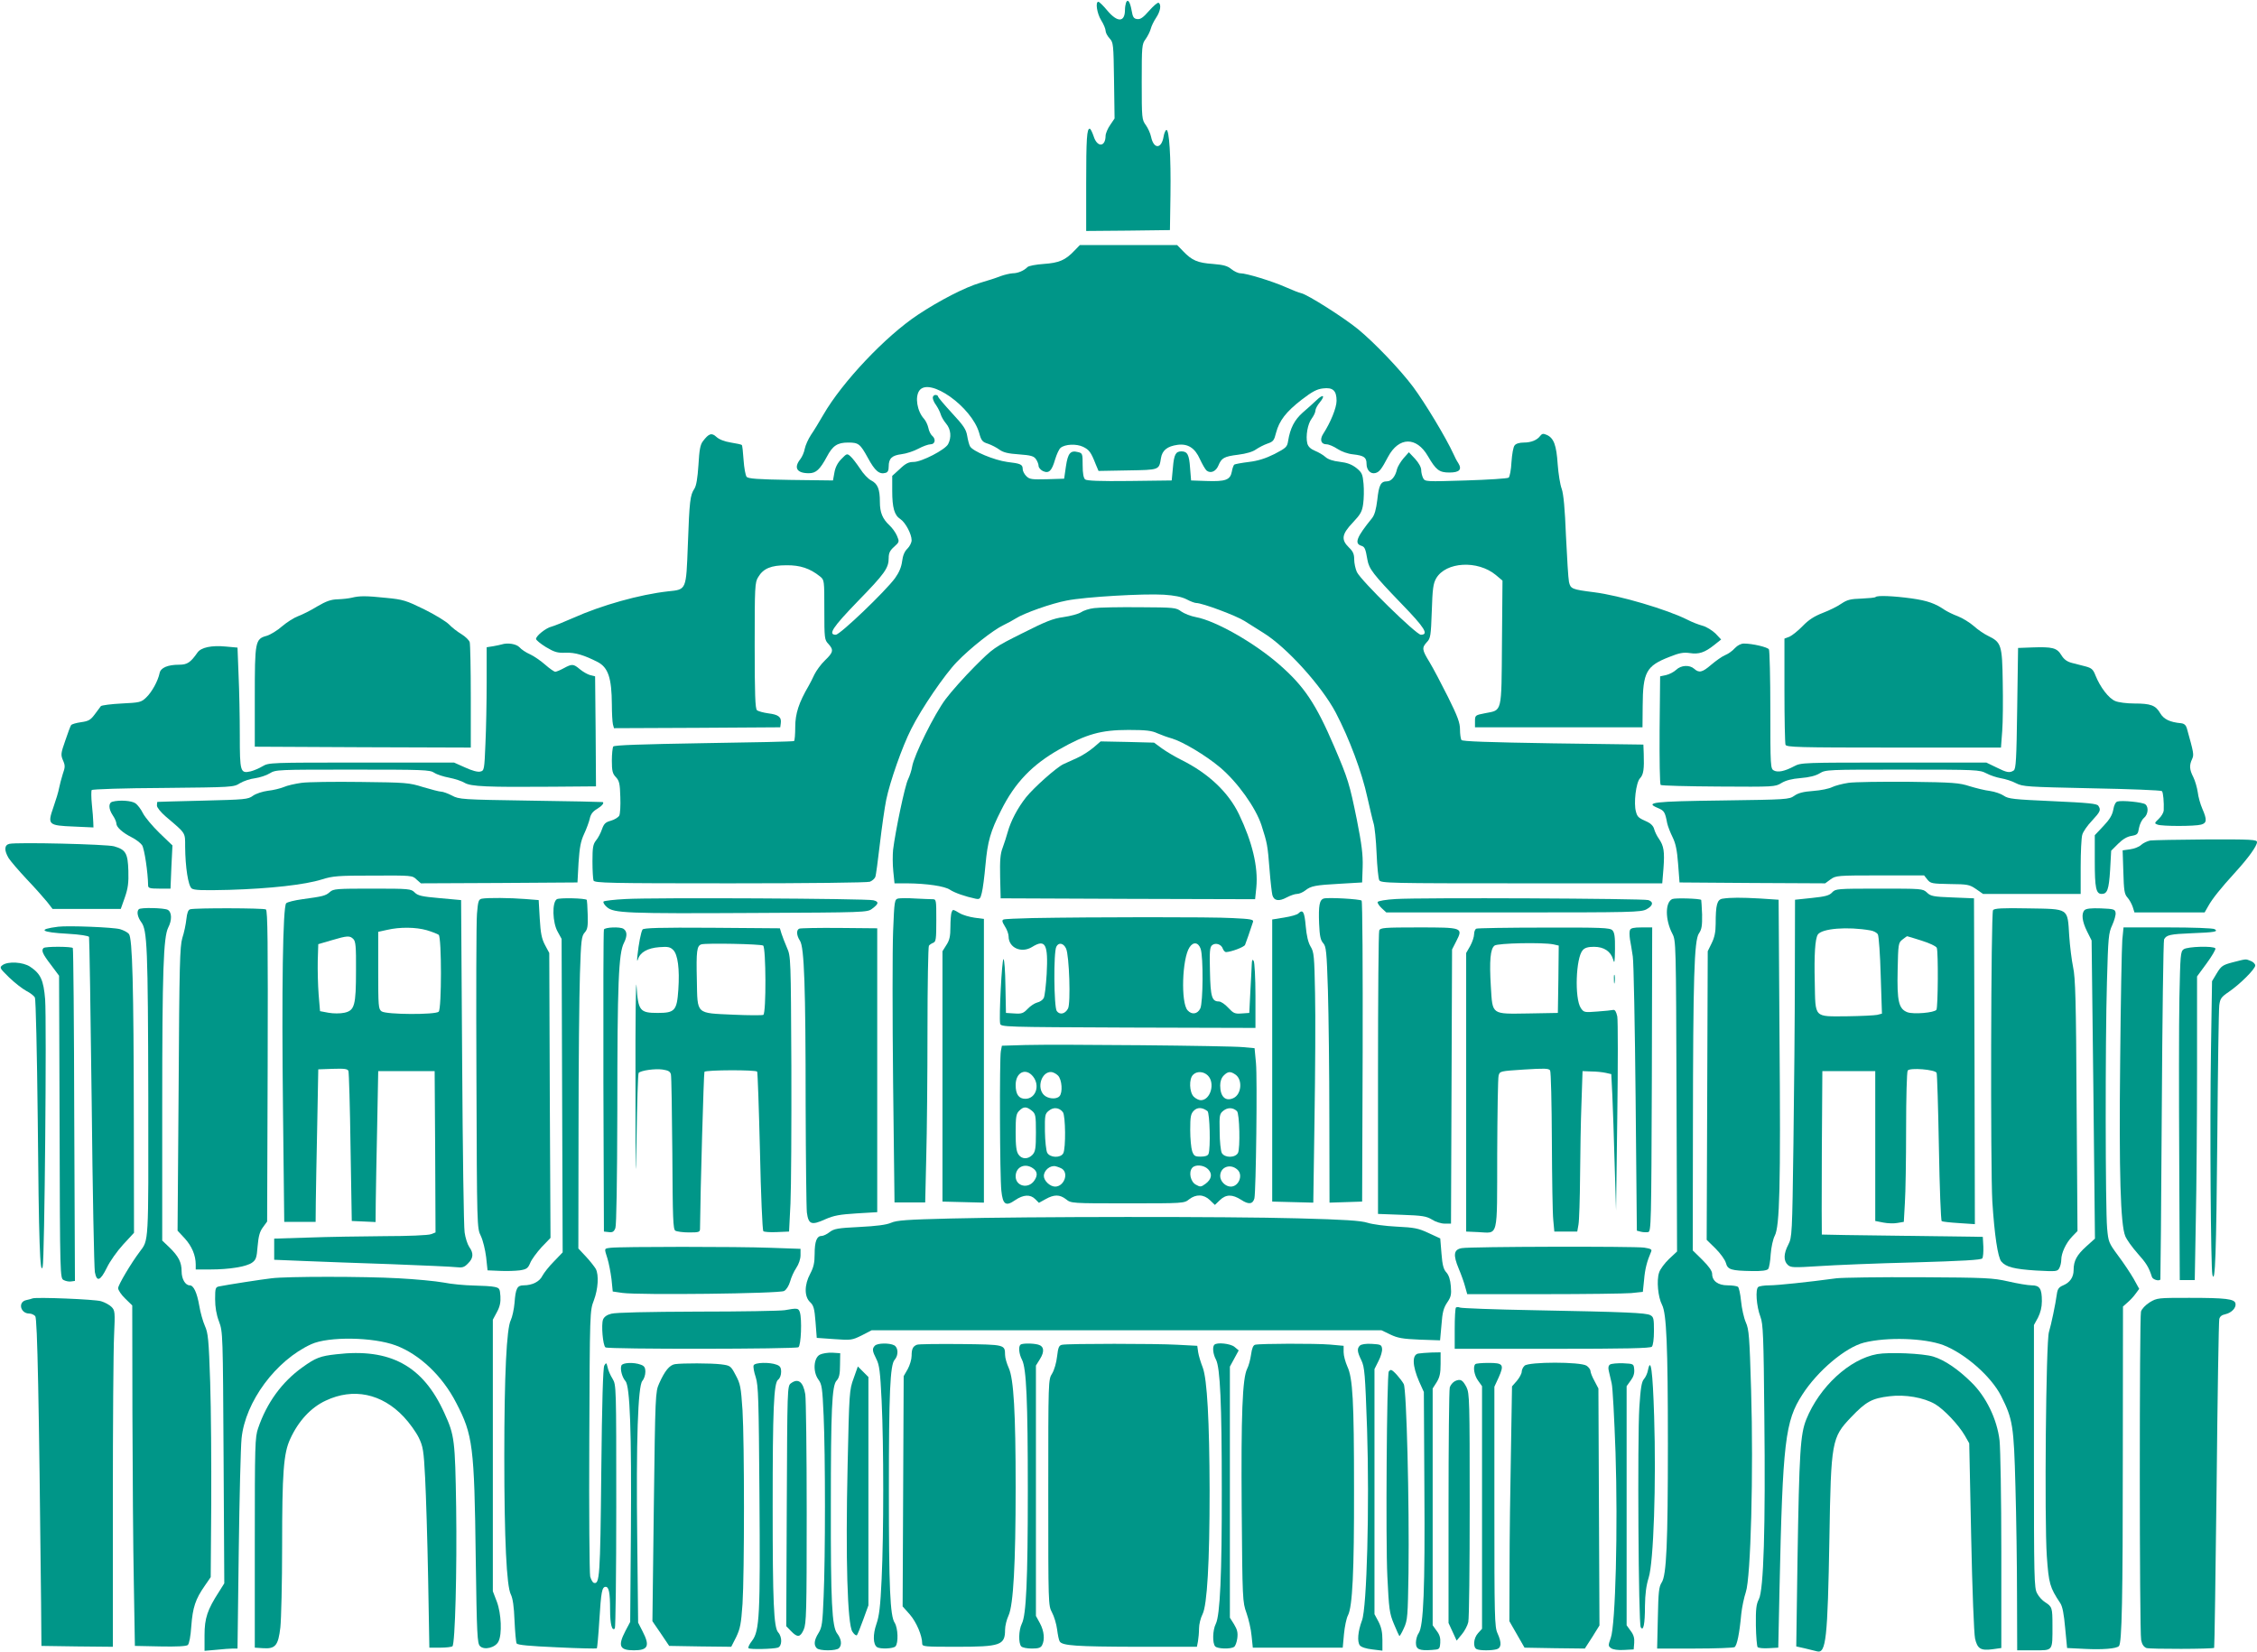<?xml version="1.0" standalone="no"?>
<!DOCTYPE svg PUBLIC "-//W3C//DTD SVG 20010904//EN"
 "http://www.w3.org/TR/2001/REC-SVG-20010904/DTD/svg10.dtd">
<svg version="1.0" xmlns="http://www.w3.org/2000/svg"
 width="1280pt" height="937pt" viewBox="0 0 1280 937"
 preserveAspectRatio="xMidYMid meet">
<g transform="translate(0,937) scale(0.1,-0.1)"
fill="#009688" stroke="none">
<path d="M6386 9355 c-3 -9 -6 -27 -6 -40 0 -72 -42 -74 -100 -5 -23 28 -46
50 -51 50 -18 0 -8 -66 16 -105 14 -22 25 -49 25 -59 0 -11 10 -30 23 -44 21
-23 22 -31 25 -239 l3 -215 -25 -37 c-14 -20 -26 -48 -26 -62 -1 -64 -48 -66
-68 -1 -8 23 -17 42 -22 42 -16 0 -20 -53 -20 -313 l0 -267 238 2 237 3 3 200
c3 216 -7 371 -23 368 -5 -1 -13 -18 -16 -38 -12 -71 -56 -72 -71 -1 -4 20
-18 50 -30 67 -22 30 -23 38 -23 244 0 204 1 215 22 243 12 17 25 43 29 58 4
16 18 45 31 64 24 36 30 74 14 84 -5 4 -29 -17 -54 -45 -34 -39 -50 -50 -68
-47 -19 2 -25 11 -31 47 -9 51 -22 70 -32 46z"/>
<path d="M6094 7949 c-52 -55 -88 -70 -175 -76 -44 -3 -86 -11 -92 -18 -21
-21 -55 -35 -84 -35 -15 -1 -46 -8 -68 -16 -22 -9 -74 -26 -116 -38 -85 -25
-231 -100 -353 -181 -183 -121 -430 -382 -537 -568 -23 -40 -54 -91 -70 -114
-15 -23 -31 -58 -35 -78 -3 -19 -15 -46 -25 -59 -39 -49 -20 -80 48 -80 41 0
63 21 102 93 33 63 60 81 121 81 59 0 68 -7 112 -87 40 -74 65 -95 100 -85 13
3 18 14 18 36 0 46 18 63 73 70 26 3 69 17 95 31 26 14 57 25 69 25 27 0 32
30 9 49 -8 7 -18 27 -21 44 -4 18 -15 41 -25 52 -39 43 -52 124 -26 160 57 78
296 -92 339 -240 12 -44 18 -52 51 -62 20 -7 49 -22 65 -34 21 -15 49 -22 110
-26 68 -5 84 -10 96 -27 8 -11 15 -29 15 -38 0 -10 11 -23 25 -30 34 -15 50 1
69 67 9 29 22 58 31 65 25 21 89 24 127 6 35 -17 45 -30 72 -99 l16 -38 165 3
c182 3 178 2 189 69 7 45 36 68 94 76 59 8 99 -18 127 -81 13 -28 30 -58 38
-65 23 -18 53 -5 67 29 18 43 32 51 112 61 47 6 83 17 101 30 16 11 45 26 65
33 33 11 38 18 49 62 18 68 56 118 145 187 60 46 86 60 121 64 56 7 77 -12 77
-70 0 -40 -34 -123 -76 -188 -21 -33 -12 -59 19 -59 13 0 41 -12 62 -26 23
-15 58 -28 89 -31 62 -7 76 -17 76 -54 0 -35 23 -59 50 -52 23 6 35 22 72 92
61 114 161 116 226 4 46 -79 64 -93 122 -93 57 0 73 17 50 54 -8 11 -20 35
-27 51 -42 92 -162 291 -229 381 -75 100 -219 250 -311 326 -82 67 -285 196
-323 205 -14 3 -54 19 -90 35 -74 33 -221 78 -255 78 -13 0 -36 11 -52 24 -22
18 -44 24 -104 29 -87 6 -119 20 -168 71 l-35 36 -276 0 -276 0 -30 -31z"/>
<path d="M5290 7114 c0 -9 8 -28 19 -42 10 -15 22 -38 26 -52 4 -14 18 -38 31
-53 27 -32 31 -78 11 -116 -17 -32 -150 -101 -196 -101 -28 0 -46 -9 -78 -40
l-43 -39 0 -84 c0 -97 12 -139 46 -161 29 -19 64 -85 64 -120 0 -14 -11 -35
-24 -48 -16 -15 -26 -39 -30 -72 -4 -32 -17 -63 -40 -95 -55 -75 -312 -321
-336 -321 -46 0 -18 42 124 189 154 158 176 189 176 246 0 28 7 43 31 64 30
27 30 29 16 62 -8 19 -27 45 -42 59 -40 37 -55 73 -55 134 0 71 -12 102 -49
121 -17 8 -46 39 -64 68 -19 28 -43 60 -54 69 -19 17 -21 16 -51 -15 -22 -22
-35 -48 -40 -78 l-8 -44 -239 3 c-191 3 -242 7 -251 18 -6 8 -14 50 -17 95 -3
44 -7 83 -10 85 -2 3 -30 9 -62 14 -37 6 -67 18 -82 32 -27 25 -43 20 -77 -25
-15 -20 -20 -49 -25 -135 -5 -75 -12 -117 -23 -134 -24 -36 -28 -68 -37 -317
-10 -261 -7 -254 -113 -265 -160 -18 -375 -78 -538 -151 -52 -23 -107 -45
-122 -49 -31 -7 -88 -52 -88 -70 0 -6 25 -27 56 -46 49 -29 65 -34 113 -32 53
2 105 -14 181 -53 59 -31 79 -90 80 -240 0 -49 3 -100 6 -113 l6 -22 472 2
471 3 3 23 c5 35 -13 49 -70 56 -29 4 -58 12 -65 18 -10 8 -13 90 -13 367 0
335 1 358 20 388 29 49 73 67 160 67 78 1 134 -18 190 -63 25 -20 25 -21 25
-190 0 -162 1 -170 23 -193 31 -34 28 -48 -19 -93 -23 -22 -49 -58 -60 -80
-10 -22 -25 -51 -33 -65 -55 -94 -76 -157 -76 -233 0 -42 -3 -78 -7 -80 -5 -3
-235 -8 -513 -12 -353 -6 -507 -11 -512 -19 -4 -6 -8 -42 -8 -80 0 -59 4 -74
23 -94 19 -20 23 -37 25 -112 2 -49 -1 -96 -6 -106 -6 -10 -27 -23 -48 -29
-30 -8 -39 -17 -50 -48 -7 -21 -22 -50 -34 -64 -17 -22 -20 -40 -20 -119 0
-51 3 -99 6 -108 6 -14 83 -16 774 -16 446 0 779 4 793 9 13 5 27 17 31 27 4
9 15 94 26 188 11 94 27 206 36 250 21 102 90 300 142 402 58 116 190 309 259
380 75 78 206 181 263 208 25 12 56 29 70 38 46 30 204 86 290 102 106 21 436
40 551 33 60 -4 100 -12 128 -26 22 -12 47 -21 55 -21 35 0 227 -72 274 -102
28 -18 77 -49 108 -68 131 -81 329 -300 409 -451 77 -147 149 -339 180 -483
14 -61 29 -127 35 -146 6 -19 14 -96 17 -170 3 -74 10 -143 15 -152 8 -17 57
-18 807 -18 l798 0 7 85 c7 96 2 127 -26 168 -11 15 -23 40 -27 55 -4 16 -19
32 -37 40 -52 23 -58 28 -66 58 -14 47 0 166 23 190 20 21 24 52 21 140 l-2
51 -512 7 c-371 6 -515 11 -520 19 -4 7 -8 33 -8 59 0 39 -13 74 -68 185 -38
76 -85 165 -105 198 -43 70 -44 81 -15 113 21 21 23 36 28 175 4 128 8 157 25
187 55 94 235 104 338 19 l38 -32 -3 -353 c-3 -404 2 -380 -95 -399 -57 -11
-58 -12 -58 -46 l0 -34 475 0 475 0 1 120 c1 193 20 228 151 279 57 23 80 27
116 22 52 -8 85 3 139 46 l39 31 -32 34 c-19 18 -51 38 -73 44 -23 6 -61 21
-86 34 -115 58 -385 138 -530 156 -126 16 -133 19 -142 59 -4 19 -11 136 -17
260 -6 156 -14 238 -24 267 -9 23 -19 86 -23 140 -7 108 -22 148 -61 166 -21
9 -27 8 -37 -4 -18 -25 -52 -39 -94 -39 -24 0 -45 -6 -52 -16 -8 -8 -15 -51
-18 -94 -2 -44 -10 -84 -16 -89 -6 -5 -115 -12 -243 -16 -226 -7 -231 -7 -242
13 -6 12 -11 32 -11 46 0 16 -14 41 -35 64 l-35 37 -31 -35 c-16 -19 -32 -46
-36 -60 -9 -42 -32 -70 -57 -70 -35 0 -46 -20 -55 -105 -7 -55 -15 -85 -30
-104 -87 -107 -101 -143 -62 -156 21 -6 25 -16 36 -80 9 -51 31 -81 192 -248
133 -137 158 -177 111 -177 -26 0 -340 307 -363 356 -8 18 -15 50 -15 71 0 31
-7 46 -30 68 -45 44 -41 75 22 141 44 47 53 62 59 107 4 29 5 79 2 113 -5 55
-9 64 -41 90 -26 20 -52 30 -95 35 -37 4 -66 14 -80 27 -12 11 -39 27 -59 35
-26 11 -39 24 -44 42 -10 42 2 111 25 141 11 15 21 35 21 45 0 9 11 31 25 47
33 40 19 49 -19 12 -17 -16 -52 -48 -78 -70 -47 -42 -71 -88 -83 -162 -5 -33
-12 -39 -77 -73 -50 -25 -94 -39 -145 -45 -41 -5 -78 -12 -83 -15 -4 -3 -11
-21 -14 -40 -9 -47 -35 -57 -145 -53 l-86 3 -6 73 c-5 73 -15 92 -49 92 -32 0
-42 -18 -48 -91 l-7 -74 -239 -3 c-167 -2 -243 1 -252 9 -9 8 -14 34 -14 80 0
66 -1 69 -27 75 -42 11 -57 -6 -68 -82 l-10 -69 -97 -3 c-87 -2 -99 -1 -118
18 -11 11 -20 29 -20 39 0 27 -11 32 -88 41 -73 10 -197 61 -211 89 -5 9 -12
36 -16 60 -6 36 -21 58 -86 128 -43 47 -79 89 -79 94 0 5 -7 9 -15 9 -8 0 -15
-7 -15 -16z"/>
<path d="M1995 5980 c-16 -4 -52 -8 -79 -9 -39 -1 -65 -10 -118 -41 -37 -23
-86 -47 -108 -55 -22 -8 -63 -34 -90 -57 -27 -24 -67 -48 -87 -54 -66 -18 -68
-31 -68 -349 l0 -280 613 -3 612 -2 0 287 c0 159 -3 298 -6 310 -3 12 -25 33
-48 47 -22 13 -54 38 -70 55 -16 16 -79 55 -140 85 -102 50 -120 56 -215 65
-114 12 -152 12 -196 1z"/>
<path d="M10637 5984 c-3 -4 -39 -7 -80 -9 -61 -2 -80 -6 -113 -28 -21 -15
-69 -39 -106 -53 -49 -19 -80 -39 -114 -74 -26 -27 -60 -54 -75 -61 l-29 -11
0 -293 c0 -162 3 -300 6 -309 6 -14 69 -16 614 -16 l608 0 7 93 c4 50 5 176 3
279 -3 211 -8 225 -84 262 -21 10 -58 35 -81 56 -23 20 -64 45 -90 55 -27 10
-59 26 -73 35 -56 38 -98 53 -189 66 -102 14 -194 18 -204 8z"/>
<path d="M6205 5921 c-27 -3 -61 -14 -75 -24 -14 -9 -58 -21 -99 -27 -60 -8
-101 -25 -234 -92 -158 -79 -164 -83 -268 -187 -58 -58 -133 -142 -166 -186
-64 -85 -180 -320 -190 -383 -3 -20 -14 -53 -23 -72 -18 -34 -72 -294 -85
-399 -3 -29 -3 -84 1 -122 l7 -69 71 0 c113 -1 213 -16 243 -36 27 -18 88 -39
145 -51 24 -5 28 -1 36 33 6 22 15 93 21 160 12 132 28 189 89 309 78 156 176
258 330 345 153 87 237 110 392 110 99 0 132 -4 164 -19 23 -10 59 -23 81 -29
62 -18 193 -96 275 -165 99 -84 201 -227 234 -327 33 -103 35 -113 46 -253 5
-67 13 -132 16 -144 9 -32 37 -37 81 -13 21 11 47 20 59 20 12 0 33 9 47 20
32 25 54 30 202 38 l120 7 3 88 c2 70 -5 126 -33 268 -41 202 -50 232 -128
414 -105 245 -171 343 -312 466 -142 124 -360 248 -473 269 -28 5 -66 20 -83
32 -29 22 -39 23 -237 24 -114 1 -229 -1 -257 -5z"/>
<path d="M2845 5715 c-5 -2 -27 -6 -47 -10 l-38 -6 0 -198 c0 -109 -3 -266 -7
-350 -6 -147 -7 -152 -29 -157 -14 -4 -47 5 -86 23 l-63 28 -525 0 c-519 0
-525 0 -561 -21 -20 -12 -51 -25 -68 -29 -58 -13 -61 -3 -61 204 0 102 -3 256
-7 342 l-6 156 -66 6 c-81 8 -141 -5 -161 -34 -39 -56 -58 -69 -103 -69 -66 0
-106 -17 -112 -48 -9 -44 -44 -108 -76 -138 -28 -27 -36 -29 -139 -34 -60 -3
-113 -10 -118 -15 -4 -6 -20 -27 -35 -47 -24 -32 -35 -38 -77 -44 -28 -4 -53
-11 -57 -17 -4 -6 -19 -46 -33 -88 -25 -71 -26 -80 -13 -111 13 -29 13 -39 -1
-78 -8 -25 -17 -61 -21 -80 -3 -19 -18 -68 -32 -108 -35 -100 -30 -104 117
-110 l110 -5 -1 29 c0 16 -4 62 -8 102 -4 40 -4 76 -1 81 3 5 185 11 405 12
394 4 400 4 436 27 20 12 58 25 85 28 27 4 65 16 84 28 34 21 44 21 470 21
402 0 438 -1 463 -18 15 -10 53 -22 85 -28 31 -6 71 -19 87 -29 36 -21 127
-25 498 -22 l247 2 -2 312 -3 312 -28 7 c-15 4 -41 19 -58 33 -37 31 -44 32
-92 6 -20 -11 -42 -20 -48 -20 -6 0 -32 18 -57 40 -25 22 -64 49 -86 59 -23
10 -50 28 -60 40 -18 19 -67 27 -101 16z"/>
<path d="M9839 5694 c-13 -15 -38 -33 -56 -40 -17 -7 -52 -32 -78 -54 -51 -44
-69 -48 -97 -23 -26 23 -74 21 -102 -6 -14 -13 -40 -26 -58 -30 l-33 -7 -3
-304 c-1 -167 1 -307 6 -312 4 -4 152 -8 328 -9 316 -2 321 -2 357 20 25 15
59 24 109 28 49 4 85 13 108 27 34 21 44 21 470 21 423 0 436 -1 475 -21 22
-12 60 -24 83 -28 24 -4 63 -16 85 -28 40 -20 62 -21 431 -29 214 -4 392 -11
397 -16 7 -8 12 -62 10 -110 -1 -12 -13 -33 -28 -47 -25 -24 -26 -26 -7 -33
25 -10 211 -10 247 0 33 9 34 28 7 90 -11 25 -23 67 -26 94 -4 26 -15 65 -25
85 -22 43 -24 67 -7 103 11 25 10 32 -30 175 -5 17 -15 26 -32 28 -65 6 -99
23 -119 57 -26 45 -54 55 -147 55 -41 0 -90 6 -108 14 -37 15 -85 78 -112 145
-13 34 -22 42 -55 51 -21 5 -57 15 -78 20 -28 7 -46 20 -61 45 -25 41 -51 47
-165 43 l-80 -3 -5 -343 c-4 -290 -7 -344 -20 -352 -23 -15 -39 -12 -99 18
l-56 27 -525 0 c-513 0 -526 0 -565 -21 -55 -29 -92 -36 -115 -24 -19 10 -20
22 -20 343 0 183 -4 338 -8 344 -8 13 -94 33 -142 33 -16 0 -36 -10 -51 -26z"/>
<path d="M6200 5129 c-24 -20 -66 -47 -94 -59 -28 -13 -62 -28 -75 -34 -39
-18 -168 -133 -212 -188 -48 -61 -86 -133 -104 -197 -7 -25 -20 -66 -29 -90
-13 -33 -16 -72 -14 -165 l3 -121 721 -3 722 -2 7 67 c11 116 -23 258 -99 416
-60 124 -173 231 -326 307 -36 18 -85 47 -110 65 l-45 33 -152 4 -151 3 -42
-36z"/>
<path d="M1710 4930 c-36 -5 -81 -15 -101 -24 -20 -8 -60 -18 -90 -21 -30 -4
-67 -16 -84 -28 -28 -21 -45 -22 -285 -28 -140 -3 -256 -7 -257 -7 -2 -1 -3
-11 -3 -21 0 -11 22 -38 51 -63 114 -97 109 -88 109 -170 1 -116 17 -221 37
-237 14 -10 58 -12 213 -8 233 7 429 29 525 59 63 20 93 22 292 22 217 1 222
1 245 -22 l25 -22 444 2 444 3 6 111 c6 88 12 122 32 165 14 30 28 69 32 87 5
24 17 40 41 54 28 17 42 34 32 39 -2 1 -185 5 -408 8 -392 6 -406 7 -447 29
-23 12 -51 22 -61 22 -10 0 -56 12 -103 26 -80 25 -96 26 -354 29 -148 2 -299
0 -335 -5z"/>
<path d="M10483 4930 c-34 -5 -75 -16 -92 -24 -17 -9 -65 -19 -108 -22 -57 -4
-86 -12 -108 -28 -29 -20 -41 -21 -407 -26 -394 -5 -443 -11 -365 -43 35 -15
40 -22 52 -86 4 -18 18 -54 31 -80 17 -35 25 -72 31 -151 l8 -105 413 -3 413
-2 30 22 c30 22 37 23 281 23 l250 0 19 -24 c18 -22 26 -23 127 -25 101 -1
111 -3 148 -28 l40 -28 277 0 277 0 0 153 c0 83 4 166 9 182 4 17 29 53 55 80
48 52 52 61 36 85 -7 12 -58 17 -258 26 -224 10 -252 13 -278 31 -16 11 -51
23 -79 27 -27 3 -79 16 -115 27 -59 19 -92 22 -345 25 -154 1 -308 -1 -342 -6z"/>
<path d="M638 4823 c-24 -6 -23 -41 2 -78 11 -16 20 -37 20 -46 0 -20 35 -52
87 -78 24 -12 50 -32 59 -45 13 -21 33 -153 34 -228 0 -15 10 -18 64 -18 l63
0 5 123 6 122 -73 70 c-40 39 -82 89 -94 112 -11 23 -31 49 -43 57 -21 15 -90
20 -130 9z"/>
<path d="M12008 4824 c-10 -3 -19 -21 -23 -46 -6 -31 -20 -55 -56 -93 l-49
-52 0 -147 c0 -152 7 -186 39 -186 32 0 41 24 48 136 l6 109 39 39 c26 26 51
41 76 45 34 6 37 10 43 46 4 21 16 46 28 56 23 19 28 61 8 77 -14 12 -132 24
-159 16z"/>
<path d="M12195 4603 c-16 -3 -40 -14 -52 -25 -11 -11 -40 -22 -63 -25 l-42
-6 4 -122 c3 -106 6 -126 23 -145 11 -12 24 -36 30 -53 l10 -32 199 0 199 0
20 35 c23 42 71 102 155 194 73 80 122 148 122 170 0 14 -32 16 -287 15 -159
-1 -301 -4 -318 -6z"/>
<path d="M53 4584 c-29 -7 -30 -37 -4 -81 11 -17 57 -71 103 -120 46 -48 97
-106 115 -128 l31 -40 194 0 193 0 23 65 c18 52 22 83 20 151 -3 100 -15 120
-81 139 -42 12 -549 24 -594 14z"/>
<path d="M1871 4311 c-25 -22 -39 -25 -156 -41 -44 -6 -85 -16 -92 -23 -19
-20 -26 -489 -18 -1179 l7 -628 89 0 89 0 1 113 c1 61 4 256 8 432 l6 320 83
3 c65 2 83 0 88 -12 3 -8 9 -203 12 -433 l7 -418 68 -3 67 -3 1 113 c1 62 4
255 8 428 l6 315 160 0 160 0 3 -458 2 -457 -26 -10 c-14 -6 -132 -11 -262
-11 -130 -1 -325 -4 -432 -8 l-195 -6 0 -60 0 -60 170 -7 c94 -4 316 -12 495
-18 179 -7 344 -14 367 -17 35 -4 46 -1 67 21 31 30 33 58 7 94 -10 15 -22 52
-26 82 -5 30 -11 467 -14 970 l-6 915 -121 11 c-102 9 -124 14 -142 32 -21 21
-30 22 -240 22 -202 0 -221 -1 -241 -19z m550 -217 c30 -9 60 -21 67 -26 17
-15 17 -419 0 -436 -18 -18 -298 -17 -324 2 -18 13 -19 28 -19 233 l0 218 50
11 c73 17 163 16 226 -2z m-417 -50 c13 -13 16 -43 15 -177 0 -201 -8 -228
-66 -241 -24 -5 -62 -5 -90 0 l-48 9 -8 95 c-4 52 -6 138 -5 190 l3 95 75 22
c91 27 104 27 124 7z"/>
<path d="M10391 4309 c-16 -18 -39 -24 -116 -32 l-95 -10 -1 -426 c0 -234 -4
-665 -8 -957 -7 -519 -8 -531 -29 -573 -27 -51 -28 -92 -3 -115 17 -16 33 -16
177 -7 88 6 330 16 539 21 273 8 382 14 387 23 5 7 7 37 6 67 l-3 55 -455 6
c-250 3 -456 6 -458 7 -1 1 -1 210 0 465 l3 462 150 0 150 0 0 -425 0 -425 46
-9 c25 -5 62 -6 81 -2 l35 6 6 107 c4 58 7 248 7 422 0 174 4 322 9 329 11 18
157 6 164 -13 3 -6 9 -197 13 -424 4 -226 11 -414 16 -417 4 -3 49 -8 98 -11
l90 -6 -2 924 -3 924 -122 5 c-108 4 -124 7 -145 28 -24 22 -29 22 -271 22
-239 0 -247 -1 -266 -21z m217 -216 c18 -3 37 -13 42 -23 5 -10 13 -115 16
-234 l7 -215 -27 -7 c-15 -3 -92 -7 -171 -8 -190 -1 -179 -13 -183 192 -4 159
2 246 17 271 22 35 168 47 299 24z m290 -58 c45 -14 83 -32 86 -41 9 -23 7
-337 -2 -351 -11 -17 -131 -27 -165 -14 -49 19 -59 62 -55 238 3 149 4 156 27
174 13 10 25 19 27 19 1 0 39 -11 82 -25z"/>
<path d="M2733 4273 c-19 -4 -22 -13 -28 -86 -4 -45 -5 -464 -3 -932 3 -849 3
-850 25 -895 12 -25 25 -79 30 -120 l8 -75 70 -3 c39 -2 89 0 113 3 38 6 46
11 59 42 8 20 37 59 64 89 l51 53 -4 808 -3 808 -24 45 c-19 36 -25 66 -30
150 l-6 105 -75 6 c-86 7 -215 8 -247 2z"/>
<path d="M3158 4270 c-28 -17 -25 -133 5 -185 l22 -40 3 -889 3 -889 -49 -51
c-28 -28 -57 -65 -66 -82 -16 -33 -57 -54 -107 -54 -36 0 -45 -18 -51 -100 -3
-36 -13 -80 -21 -97 -24 -46 -37 -310 -37 -773 0 -472 13 -737 37 -783 11 -22
18 -68 21 -149 3 -64 8 -122 12 -129 6 -9 71 -15 229 -22 122 -6 223 -8 226
-6 2 3 9 75 14 160 10 161 15 189 36 189 18 0 25 -33 25 -130 0 -83 11 -123
27 -106 4 4 8 317 8 694 0 682 0 687 -21 722 -12 19 -25 48 -28 65 -7 28 -8
28 -19 10 -7 -14 -13 -202 -17 -605 -6 -593 -9 -639 -43 -627 -6 2 -15 18 -20
36 -4 18 -7 365 -5 770 3 735 3 736 26 796 24 64 29 143 11 178 -7 12 -31 43
-55 69 l-44 47 1 673 c0 370 4 768 8 885 6 190 9 214 27 234 16 18 19 34 17
101 -1 45 -4 82 -5 84 -10 10 -155 13 -170 4z"/>
<path d="M3548 4271 c-64 -3 -120 -10 -125 -14 -4 -5 4 -19 19 -32 40 -34 109
-37 835 -33 630 3 642 3 669 24 38 28 40 40 7 48 -37 10 -1253 16 -1405 7z"/>
<path d="M5094 4274 c-21 -5 -22 -13 -29 -187 -4 -99 -4 -486 0 -859 l8 -678
87 0 87 0 6 257 c4 141 7 466 7 722 0 256 4 471 8 477 4 6 15 13 25 17 15 6
17 21 17 127 0 119 0 120 -23 120 -13 0 -57 2 -98 4 -41 3 -84 2 -95 0z"/>
<path d="M7508 4274 c-25 -7 -31 -39 -27 -143 3 -70 8 -93 23 -110 17 -19 20
-46 27 -269 4 -136 8 -462 8 -725 l1 -478 93 3 92 3 3 849 c1 468 -1 853 -6
858 -9 9 -190 19 -214 12z"/>
<path d="M7916 4271 c-56 -3 -101 -11 -103 -17 -2 -5 8 -21 23 -35 l26 -24
721 0 c673 0 724 1 755 18 37 20 41 42 10 52 -28 9 -1292 15 -1432 6z"/>
<path d="M9484 4271 c-41 -18 -41 -117 0 -196 21 -40 21 -48 24 -921 l3 -882
-45 -42 c-25 -24 -51 -58 -57 -78 -15 -45 -6 -139 17 -183 25 -48 33 -230 33
-789 0 -564 -8 -744 -35 -785 -16 -25 -19 -53 -22 -202 l-4 -173 213 0 c118 0
220 4 226 8 14 9 28 77 38 187 4 39 16 95 26 125 28 81 44 680 30 1145 -9 304
-12 345 -30 385 -11 25 -23 79 -27 120 -4 41 -12 78 -18 82 -6 4 -32 8 -58 8
-55 0 -88 25 -88 65 0 16 -18 42 -55 79 l-55 54 1 694 c1 854 7 1064 34 1104
16 23 19 44 18 108 -2 43 -4 80 -5 82 -9 8 -146 12 -164 5z"/>
<path d="M9769 4273 c-31 -5 -39 -34 -39 -143 0 -47 -7 -78 -23 -110 l-22 -45
-3 -818 -3 -819 50 -49 c28 -28 54 -64 59 -82 10 -38 29 -44 148 -46 55 -1 85
3 92 12 5 6 12 44 14 83 3 40 13 86 23 105 28 53 34 278 27 1135 l-5 771 -105
7 c-108 6 -167 6 -213 -1z"/>
<path d="M787 4213 c-13 -13 -7 -44 14 -73 34 -45 38 -142 40 -995 1 -841 3
-805 -49 -875 -49 -65 -122 -188 -122 -206 0 -11 18 -38 40 -59 l40 -39 1
-611 c1 -335 4 -770 8 -965 l6 -355 144 -3 c92 -2 148 1 156 8 8 7 16 48 20
108 8 105 23 152 77 229 l33 48 3 415 c1 228 -1 539 -6 690 -8 245 -12 280
-30 320 -11 25 -26 77 -32 115 -13 74 -32 115 -54 115 -25 0 -46 36 -46 79 0
52 -17 85 -69 136 l-41 39 0 756 c0 777 7 965 34 1019 22 42 21 88 -3 101 -22
11 -154 14 -164 3z"/>
<path d="M1079 4213 c-12 -3 -18 -20 -22 -56 -3 -29 -13 -77 -23 -107 -14 -49
-17 -147 -21 -858 l-6 -802 41 -44 c40 -44 62 -96 62 -148 l0 -28 83 0 c108 0
206 16 237 39 22 16 26 28 31 93 5 57 12 83 30 107 l24 33 3 881 c2 704 0 882
-10 889 -13 8 -399 9 -429 1z"/>
<path d="M11303 4208 c-12 -19 -15 -1462 -4 -1653 12 -188 31 -316 51 -340 26
-31 73 -43 197 -51 116 -6 121 -6 132 14 6 11 11 32 11 47 0 38 27 96 62 132
l30 31 -5 714 c-3 594 -7 725 -20 783 -8 39 -18 118 -22 178 -10 159 1 151
-233 155 -148 3 -192 0 -199 -10z"/>
<path d="M11822 4208 c-19 -19 -14 -64 14 -120 l26 -52 10 -845 9 -846 -50
-45 c-53 -48 -71 -81 -71 -133 0 -41 -21 -71 -59 -87 -24 -10 -32 -20 -36 -49
-8 -59 -32 -173 -45 -216 -17 -55 -26 -1065 -12 -1271 11 -156 17 -177 76
-266 13 -19 21 -62 28 -141 l11 -114 102 -5 c97 -5 178 1 192 16 17 16 22 276
22 1069 l1 857 26 23 c14 12 35 34 46 50 l20 27 -32 58 c-18 31 -57 90 -88
131 -53 72 -55 77 -62 155 -10 111 -11 1059 -1 1396 7 255 9 278 30 323 12 27
21 58 19 70 -3 20 -10 22 -83 25 -54 2 -84 -1 -93 -10z"/>
<path d="M5396 4194 c-3 -9 -6 -46 -6 -82 0 -52 -5 -75 -23 -102 l-22 -35 0
-710 0 -710 118 -3 117 -3 0 805 0 804 -52 7 c-29 4 -68 15 -86 26 -40 23 -38
23 -46 3z"/>
<path d="M7363 4189 c-7 -7 -42 -17 -80 -23 l-68 -11 0 -800 0 -800 116 -3
117 -3 7 478 c4 263 6 582 3 709 -4 211 -6 234 -25 265 -14 23 -23 61 -28 117
-7 81 -16 97 -42 71z"/>
<path d="M5855 4163 c-82 -2 -156 -5 -163 -8 -11 -4 -9 -13 7 -39 12 -18 21
-44 21 -57 0 -65 73 -97 133 -60 76 47 92 17 83 -153 -4 -65 -11 -127 -17
-137 -5 -10 -22 -22 -37 -25 -15 -4 -39 -20 -54 -36 -24 -25 -34 -29 -75 -26
l-48 3 -3 153 c-1 83 -6 152 -11 152 -9 0 -26 -330 -19 -365 3 -20 18 -20 726
-23 l722 -2 0 182 c0 101 -5 190 -10 198 -7 11 -10 7 -11 -20 -1 -19 -4 -89
-8 -155 l-6 -120 -43 -3 c-39 -3 -47 1 -76 32 -18 20 -42 36 -53 36 -40 0 -48
25 -51 170 -3 113 -1 138 12 149 19 16 53 6 61 -20 4 -10 12 -19 18 -19 29 1
102 28 108 41 5 12 31 86 45 130 5 14 -11 17 -117 22 -114 7 -799 6 -1134 0z
m191 -173 c18 -39 27 -310 11 -340 -16 -31 -47 -38 -64 -14 -16 23 -19 335 -2
365 13 26 41 20 55 -11z m763 -1 c16 -45 14 -307 -2 -339 -16 -32 -48 -37 -72
-10 -39 43 -31 294 11 357 21 33 50 29 63 -8z"/>
<path d="M330 4114 c-121 -15 -98 -32 54 -40 71 -4 119 -12 121 -18 2 -6 9
-427 15 -936 5 -509 14 -943 18 -965 11 -58 31 -50 68 25 17 36 59 95 93 132
l61 66 -1 644 c-1 755 -8 1028 -28 1051 -7 9 -30 21 -50 27 -39 11 -294 21
-351 14z"/>
<path d="M3425 4098 c-3 -7 -4 -395 -3 -863 l3 -850 27 -3 c22 -3 30 2 38 23
6 16 10 264 11 663 0 726 7 897 38 955 19 38 18 65 -3 79 -19 13 -106 9 -111
-4z"/>
<path d="M3644 4098 c-9 -14 -22 -82 -29 -148 -3 -29 -2 -36 3 -21 12 40 55
64 121 69 49 4 62 1 79 -16 26 -26 37 -107 29 -225 -8 -119 -20 -132 -117
-132 -101 0 -111 12 -120 152 -4 59 -7 -193 -6 -562 0 -528 2 -593 6 -303 3
201 8 369 12 373 14 14 93 25 135 19 33 -5 44 -11 48 -28 3 -11 6 -214 8 -449
2 -367 4 -429 17 -437 8 -5 43 -10 78 -10 58 0 62 2 62 23 2 216 21 881 25
888 8 11 292 12 299 1 3 -5 10 -208 16 -452 5 -244 14 -448 19 -453 4 -4 39
-7 77 -5 l69 3 8 160 c4 88 6 439 5 780 -3 611 -3 621 -25 670 -12 28 -26 64
-31 80 l-9 30 -386 3 c-296 2 -387 -1 -393 -10z m684 -91 c16 -11 18 -382 1
-393 -6 -3 -82 -3 -170 1 -215 10 -203 -1 -207 195 -4 168 0 196 26 204 28 8
336 2 350 -7z"/>
<path d="M4533 4103 c-18 -7 -16 -39 4 -69 24 -37 32 -261 32 -929 1 -308 4
-584 7 -612 9 -68 26 -74 105 -38 48 21 81 27 177 33 l117 7 0 805 0 805 -215
2 c-118 1 -221 -1 -227 -4z"/>
<path d="M7822 4093 c-4 -10 -7 -376 -7 -813 l0 -795 135 -5 c117 -4 140 -8
171 -27 20 -13 52 -23 72 -23 l36 0 3 778 3 777 24 47 c39 77 37 78 -216 78
-194 0 -214 -2 -221 -17z"/>
<path d="M8373 4103 c-7 -2 -13 -17 -13 -31 0 -15 -10 -45 -22 -67 l-23 -40 0
-790 0 -790 67 -3 c118 -5 108 -46 109 441 1 232 4 433 8 447 7 25 9 25 145
34 114 7 139 7 147 -5 5 -8 9 -187 10 -399 1 -212 4 -414 8 -450 l6 -65 65 0
65 0 7 40 c4 22 8 146 9 275 1 129 4 316 8 415 l6 180 50 -2 c28 0 64 -4 82
-8 l31 -7 6 -121 c3 -67 9 -241 13 -387 l8 -265 7 530 c4 292 4 548 0 570 -6
27 -13 39 -23 37 -8 -2 -48 -6 -90 -9 -74 -6 -77 -5 -94 20 -36 55 -28 285 11
328 12 14 31 19 64 19 57 0 95 -26 109 -73 7 -26 9 -14 10 60 1 71 -3 95 -15
107 -13 14 -62 16 -387 15 -205 0 -378 -3 -384 -6z m436 -89 l31 -7 -2 -191
-3 -191 -167 -3 c-212 -3 -203 -10 -213 152 -9 148 -3 215 21 233 19 14 271
19 333 7z"/>
<path d="M9244 4095 c-4 -8 -3 -32 0 -53 4 -20 11 -64 16 -97 5 -33 12 -396
16 -808 l7 -747 23 -6 c12 -3 31 -4 41 -2 17 3 18 39 21 866 l2 862 -60 0
c-45 0 -62 -4 -66 -15z"/>
<path d="M12036 4038 c-3 -40 -9 -347 -12 -683 -7 -640 2 -932 29 -996 8 -20
39 -63 69 -97 50 -56 64 -78 82 -134 4 -15 40 -26 48 -15 1 1 5 432 8 957 3
525 9 963 13 972 13 25 33 30 157 35 131 5 152 9 130 23 -8 6 -128 10 -266 10
l-251 0 -7 -72z"/>
<path d="M247 3993 c-14 -13 -6 -33 41 -94 l47 -63 3 -858 c2 -850 3 -858 23
-868 11 -6 30 -10 42 -8 l22 3 -4 940 c-1 517 -5 943 -8 948 -5 9 -157 10
-166 0z"/>
<path d="M12384 3986 c-18 -13 -19 -32 -24 -273 -3 -142 -3 -561 -1 -930 l3
-673 43 0 42 0 6 338 c4 185 7 573 7 860 l0 524 55 75 c30 41 52 79 49 84 -9
15 -158 11 -180 -5z"/>
<path d="M12662 3912 c-57 -15 -65 -21 -90 -62 l-27 -45 -6 -390 c-7 -433 -1
-1236 8 -1275 16 -61 22 124 28 785 3 385 8 719 11 743 5 38 11 47 52 75 65
44 152 131 152 151 0 9 -12 21 -26 26 -30 12 -23 12 -102 -8z"/>
<path d="M14 3896 c-18 -14 -16 -17 38 -70 31 -30 75 -64 97 -76 22 -11 44
-28 49 -38 5 -9 12 -318 16 -687 6 -701 13 -894 28 -840 11 39 23 1390 14
1517 -9 109 -25 145 -85 185 -40 27 -126 32 -157 9z"/>
<path d="M9153 3815 c0 -22 2 -30 4 -17 2 12 2 30 0 40 -3 9 -5 -1 -4 -23z"/>
<path d="M5814 3443 l-132 -4 -6 -31 c-8 -40 -6 -715 3 -792 8 -78 25 -90 78
-53 47 32 86 34 114 6 l21 -21 38 21 c48 27 80 27 116 -1 28 -23 32 -23 349
-23 317 0 321 0 349 23 39 30 83 29 118 -5 l28 -27 28 27 c35 34 71 34 121 2
42 -28 66 -25 75 8 9 40 17 680 9 767 l-8 85 -65 6 c-79 8 -1054 17 -1236 12z
m45 -179 c41 -52 14 -126 -44 -126 -37 0 -55 25 -55 78 0 73 58 100 99 48z
m141 6 c23 -23 28 -98 8 -118 -19 -19 -66 -14 -88 8 -41 41 -14 130 40 130 11
0 29 -9 40 -20z m850 0 c43 -43 15 -140 -40 -140 -11 0 -29 9 -40 20 -25 25
-28 101 -4 124 21 22 60 20 84 -4z m157 5 c41 -29 34 -112 -12 -133 -45 -21
-75 8 -75 72 0 23 7 43 20 56 24 24 38 25 67 5z m-1156 -204 c22 -18 24 -26
24 -124 0 -89 -3 -108 -19 -126 -25 -27 -61 -27 -80 1 -12 17 -16 48 -16 125
0 90 3 106 20 123 25 25 41 25 71 1z m177 -9 c15 -20 17 -205 2 -233 -15 -28
-75 -26 -91 3 -6 11 -12 66 -13 120 -1 94 0 101 23 119 26 21 58 18 79 -9z
m820 6 c13 -11 18 -211 6 -242 -4 -11 -19 -16 -44 -16 -34 0 -39 4 -49 31 -6
18 -11 72 -11 120 0 76 3 92 21 110 20 20 48 19 77 -3z m167 0 c15 -13 19
-211 6 -237 -16 -29 -76 -29 -92 0 -6 12 -12 66 -12 121 -2 94 -1 101 22 119
24 19 54 18 76 -3z m-1157 -324 c26 -18 28 -41 7 -71 -34 -48 -105 -31 -105
25 0 53 52 78 98 46z m168 -5 c35 -29 6 -99 -42 -99 -29 0 -64 33 -64 60 0 33
37 63 68 55 15 -4 32 -11 38 -16z m825 0 c26 -26 21 -57 -14 -83 -26 -19 -30
-19 -55 -5 -30 16 -42 70 -21 95 17 21 66 17 90 -7z m168 -4 c32 -31 6 -95
-39 -95 -30 0 -60 30 -60 60 0 52 59 73 99 35z"/>
<path d="M5389 2459 c-244 -6 -303 -10 -335 -24 -27 -12 -83 -19 -180 -24
-124 -6 -144 -10 -169 -29 -15 -12 -36 -22 -46 -22 -27 0 -39 -31 -39 -103 0
-49 -6 -75 -25 -111 -34 -63 -34 -130 -1 -161 20 -19 25 -35 31 -112 l7 -91
99 -7 c96 -7 101 -6 156 21 l56 29 1446 0 1446 0 50 -24 c42 -20 70 -25 166
-29 l116 -4 8 88 c5 71 12 96 32 126 22 32 25 46 21 93 -3 37 -11 62 -25 78
-16 17 -23 41 -28 107 l-7 86 -67 31 c-58 27 -80 31 -181 36 -63 3 -137 13
-165 22 -39 12 -127 18 -395 25 -396 11 -1534 10 -1971 -1z"/>
<path d="M3463 2293 c-38 -5 -37 -1 -18 -61 8 -26 18 -78 23 -117 l7 -70 55
-8 c92 -13 891 -4 917 11 13 7 27 30 34 54 6 23 22 58 35 77 14 21 24 50 24
72 l0 36 -172 6 c-181 7 -849 7 -905 0z"/>
<path d="M8290 2291 c-46 -8 -50 -38 -17 -117 14 -33 30 -78 36 -101 l12 -43
432 0 c238 0 462 3 498 6 l66 7 7 68 c5 61 16 104 40 160 6 13 -2 17 -40 23
-59 8 -987 6 -1034 -3z"/>
<path d="M1540 2120 c-54 -6 -253 -37 -297 -46 -21 -4 -23 -10 -23 -72 0 -45
7 -88 22 -127 22 -59 22 -68 26 -773 l4 -712 -30 -48 c-66 -102 -82 -150 -82
-246 l0 -89 68 6 c37 4 79 7 93 7 l26 0 7 553 c4 303 11 591 16 639 21 208
194 442 395 534 98 45 352 41 480 -7 134 -50 264 -173 342 -325 95 -182 103
-246 111 -881 6 -437 9 -484 24 -499 24 -25 88 -9 105 26 21 41 16 158 -9 225
l-23 60 0 770 0 770 23 43 c17 31 22 56 20 90 -3 43 -5 47 -33 53 -16 4 -70 7
-120 8 -49 1 -126 8 -170 17 -44 8 -159 19 -255 24 -195 11 -635 11 -720 0z"/>
<path d="M10415 2120 c-163 -22 -335 -40 -380 -40 -27 0 -56 -4 -63 -9 -18
-11 -11 -110 12 -170 15 -39 18 -108 22 -565 7 -633 -4 -984 -31 -1036 -15
-29 -18 -56 -17 -149 1 -63 6 -119 10 -123 5 -5 33 -8 63 -6 l54 3 7 330 c18
841 32 955 130 1106 87 135 244 267 349 294 131 33 343 26 450 -14 124 -48
272 -178 328 -289 66 -131 72 -168 81 -512 5 -173 9 -453 9 -622 l1 -308 94 0
c111 0 106 -7 106 140 0 103 -2 107 -42 133 -15 9 -36 32 -45 50 -17 30 -18
83 -18 777 l0 745 23 42 c14 28 22 59 22 93 0 71 -12 90 -58 90 -20 0 -80 10
-132 22 -88 20 -125 22 -505 24 -225 1 -437 -2 -470 -6z"/>
<path d="M185 2006 c-5 -2 -22 -7 -37 -10 -48 -11 -32 -76 18 -76 12 0 27 -7
34 -15 12 -14 21 -483 33 -1625 l2 -245 203 -3 202 -2 0 812 c0 447 3 876 7
954 6 134 5 142 -15 162 -11 11 -38 26 -59 32 -36 11 -367 24 -388 16z"/>
<path d="M12192 1984 c-25 -16 -45 -37 -50 -53 -9 -35 -9 -1816 1 -1863 5 -25
15 -39 30 -45 20 -7 377 -6 384 1 2 1 8 416 14 922 5 505 12 929 15 942 3 15
14 24 34 28 35 8 63 36 58 61 -5 26 -55 32 -263 32 -176 0 -181 0 -223 -25z"/>
<path d="M8257 1954 c-4 -4 -7 -58 -7 -121 l0 -113 553 0 c417 0 556 3 565 12
7 7 12 43 12 90 0 69 -2 79 -21 89 -26 13 -132 18 -664 28 -220 4 -407 11
-416 15 -8 4 -18 3 -22 0z"/>
<path d="M4450 1939 c-25 -4 -247 -8 -495 -8 -282 -1 -464 -5 -488 -12 -25 -6
-41 -18 -47 -33 -11 -29 -1 -149 14 -158 15 -11 1078 -10 1094 1 15 9 21 159
8 199 -8 23 -14 24 -86 11z"/>
<path d="M4962 1738 c-17 -17 -15 -31 8 -76 17 -33 22 -70 30 -238 12 -253 12
-751 0 -1009 -7 -157 -14 -212 -30 -257 -20 -58 -19 -115 4 -130 18 -12 91 -9
104 4 18 18 15 104 -4 134 -26 38 -33 201 -33 749 0 552 7 716 33 743 22 25
21 69 -3 82 -27 14 -94 13 -109 -2z"/>
<path d="M5200 1743 c-23 -9 -30 -24 -30 -63 0 -19 -10 -53 -22 -75 l-23 -40
-3 -653 -3 -653 41 -46 c37 -43 70 -119 70 -165 0 -17 13 -18 194 -18 251 0
276 9 276 97 0 21 9 58 20 81 27 60 40 292 40 727 0 423 -11 614 -39 676 -11
24 -21 58 -21 74 -1 59 2 59 -252 62 -128 1 -240 0 -248 -4z"/>
<path d="M5787 1743 c-12 -11 -8 -53 9 -85 25 -48 33 -233 33 -743 0 -505 -9
-706 -34 -754 -18 -36 -20 -112 -3 -129 7 -7 33 -12 60 -12 37 0 50 4 58 19
16 31 12 79 -12 124 l-23 42 0 710 0 710 23 37 c27 43 23 73 -11 82 -30 8 -92
8 -100 -1z"/>
<path d="M6024 1743 c-18 -3 -23 -14 -29 -66 -4 -36 -16 -77 -28 -97 -22 -35
-22 -35 -22 -675 0 -636 0 -640 21 -680 12 -22 25 -65 29 -96 4 -31 10 -62 15
-69 15 -24 96 -29 436 -30 l342 0 6 31 c3 17 6 50 6 73 0 23 9 60 20 81 26 52
40 292 40 700 -1 397 -14 633 -39 699 -11 28 -23 67 -26 87 l-5 36 -113 6
c-119 7 -618 7 -653 0z"/>
<path d="M6887 1743 c-12 -11 -8 -53 9 -84 24 -47 33 -250 33 -734 1 -486 -10
-718 -34 -765 -18 -35 -20 -111 -3 -128 14 -14 86 -16 106 -3 8 4 16 27 19 49
4 32 0 49 -18 79 l-24 38 0 712 0 712 25 46 25 46 -24 20 c-23 19 -100 27
-114 12z"/>
<path d="M7118 1743 c-11 -3 -18 -20 -23 -56 -4 -29 -14 -65 -22 -80 -27 -53
-35 -261 -31 -797 4 -516 5 -526 27 -588 12 -34 26 -93 29 -130 l7 -67 255 0
255 0 7 77 c4 42 14 91 23 107 25 50 35 243 34 716 0 500 -7 629 -38 695 -11
25 -21 61 -21 81 l0 36 -77 7 c-83 7 -398 6 -425 -1z"/>
<path d="M7712 1738 c-17 -17 -15 -35 9 -84 18 -39 21 -73 32 -389 14 -434 -1
-1014 -29 -1086 -23 -61 -28 -120 -12 -141 8 -10 35 -19 71 -23 l57 -7 0 61
c0 43 -6 72 -22 103 l-23 43 0 695 0 695 23 46 c13 25 22 56 20 70 -3 22 -8
24 -58 27 -34 2 -60 -2 -68 -10z"/>
<path d="M1907 1689 c-91 -10 -117 -20 -192 -74 -116 -83 -202 -201 -251 -345
-18 -51 -19 -95 -19 -650 l0 -595 46 -3 c71 -5 87 15 99 118 5 47 10 254 10
460 0 418 8 528 46 609 46 101 117 178 201 217 156 74 318 41 443 -92 32 -34
70 -87 85 -118 24 -50 28 -71 36 -228 5 -95 13 -351 17 -568 l7 -395 62 0 c34
0 65 4 69 8 15 14 26 433 21 787 -6 384 -9 409 -67 536 -121 268 -307 369
-613 333z"/>
<path d="M4650 1687 c-36 -18 -41 -97 -9 -141 20 -27 23 -46 30 -205 10 -222
10 -802 0 -1026 -6 -151 -9 -175 -29 -207 -25 -40 -28 -68 -10 -86 16 -16 110
-16 126 0 18 18 14 52 -10 83 -30 38 -37 183 -36 725 0 541 6 681 32 709 15
16 20 37 20 89 l1 67 -45 3 c-25 1 -56 -4 -70 -11z"/>
<path d="M8043 1693 c-36 -7 -33 -70 5 -158 l27 -60 3 -545 c4 -571 -5 -782
-32 -822 -9 -12 -16 -37 -16 -55 0 -38 19 -46 91 -41 43 3 44 4 47 40 2 27 -3
46 -20 68 l-23 32 0 671 0 672 23 36 c17 28 22 51 22 103 l0 66 -52 -1 c-29
-1 -63 -4 -75 -6z"/>
<path d="M10646 1690 c-157 -28 -327 -185 -402 -370 -34 -85 -40 -182 -50
-801 l-7 -487 49 -11 c27 -7 58 -14 69 -17 51 -13 60 72 70 641 9 551 13 572
123 687 85 89 118 107 218 119 88 11 194 -7 259 -45 50 -30 132 -116 168 -178
l25 -44 11 -529 c6 -300 16 -551 22 -578 13 -58 32 -70 99 -61 l50 7 0 546 c0
300 -5 584 -10 631 -14 120 -76 249 -161 331 -75 74 -152 126 -215 145 -59 18
-250 26 -318 14z"/>
<path d="M3524 1625 c-8 -21 4 -66 23 -88 26 -28 35 -287 31 -854 l-4 -512
-27 -51 c-44 -85 -34 -110 48 -110 81 0 92 25 49 108 l-25 49 -5 469 c-7 561
4 874 29 902 9 10 17 33 17 51 0 25 -6 34 -26 41 -40 15 -104 12 -110 -5z"/>
<path d="M3828 1633 c-31 -5 -58 -38 -90 -110 -21 -47 -22 -62 -30 -698 l-8
-650 48 -70 47 -70 176 -3 176 -2 28 55 c23 48 28 75 36 188 11 175 11 913 0
1098 -9 133 -12 150 -39 200 -28 53 -30 54 -83 61 -59 7 -218 7 -261 1z"/>
<path d="M4274 1626 c-3 -8 2 -38 12 -67 15 -48 17 -123 21 -664 5 -684 1
-775 -42 -831 -15 -19 -24 -38 -20 -42 8 -8 138 -5 166 3 25 8 26 61 2 87 -25
28 -31 174 -31 713 0 550 6 702 31 720 10 7 17 26 17 44 0 25 -6 34 -26 41
-39 15 -124 13 -130 -4z"/>
<path d="M8367 1633 c-15 -14 -6 -65 16 -94 l22 -31 0 -688 0 -688 -22 -24
c-27 -29 -31 -83 -7 -92 20 -8 82 -8 112 0 27 8 29 37 5 90 -17 36 -18 93 -18
719 l0 680 24 52 c33 74 26 83 -57 83 -38 0 -72 -3 -75 -7z"/>
<path d="M8646 1624 c-9 -8 -16 -24 -16 -34 0 -10 -12 -33 -27 -51 l-28 -32
-6 -366 c-4 -201 -8 -501 -8 -666 l-1 -300 43 -75 43 -75 171 -3 171 -2 42 65
41 66 -3 672 -3 672 -22 42 c-13 23 -23 49 -23 57 0 8 -10 22 -22 30 -33 23
-329 23 -352 0z"/>
<path d="M9131 1631 c-9 -6 -12 -18 -7 -37 4 -16 11 -47 16 -69 6 -22 15 -198
22 -392 14 -429 0 -978 -27 -1053 -15 -42 -15 -46 2 -58 11 -8 39 -12 73 -10
l55 3 3 37 c2 27 -3 46 -20 68 l-23 32 0 678 0 678 23 32 c16 21 22 41 20 63
-3 32 -3 32 -63 35 -33 1 -66 -2 -74 -7z"/>
<path d="M9346 1599 c-3 -18 -14 -41 -23 -51 -13 -15 -19 -51 -26 -161 -11
-177 -5 -1227 8 -1246 15 -25 24 16 24 121 1 68 7 115 21 160 28 87 43 536 31
916 -8 257 -19 339 -35 261z"/>
<path d="M4841 1552 c-24 -65 -25 -79 -34 -495 -12 -527 -1 -899 27 -941 10
-16 21 -24 26 -20 4 5 20 45 36 89 l29 80 0 647 0 648 -30 30 -30 30 -24 -68z"/>
<path d="M7876 1591 c-11 -18 -18 -961 -8 -1161 9 -188 12 -210 37 -270 15
-36 29 -67 31 -69 2 -2 14 18 26 45 21 46 22 66 26 314 5 399 -11 1039 -27
1070 -16 29 -61 80 -72 80 -4 0 -10 -4 -13 -9z"/>
<path d="M8252 1537 c-12 -6 -26 -22 -30 -36 -4 -14 -7 -321 -7 -681 l0 -655
23 -50 23 -50 29 35 c16 19 33 51 37 70 5 19 8 318 8 665 0 590 -1 632 -18
667 -22 42 -34 49 -65 35z"/>
<path d="M4485 1524 c-20 -15 -20 -28 -23 -696 l-3 -681 27 -28 c37 -38 52
-36 72 8 15 35 17 96 17 663 0 344 -4 646 -8 672 -12 72 -41 93 -82 62z"/>
</g>
</svg>
